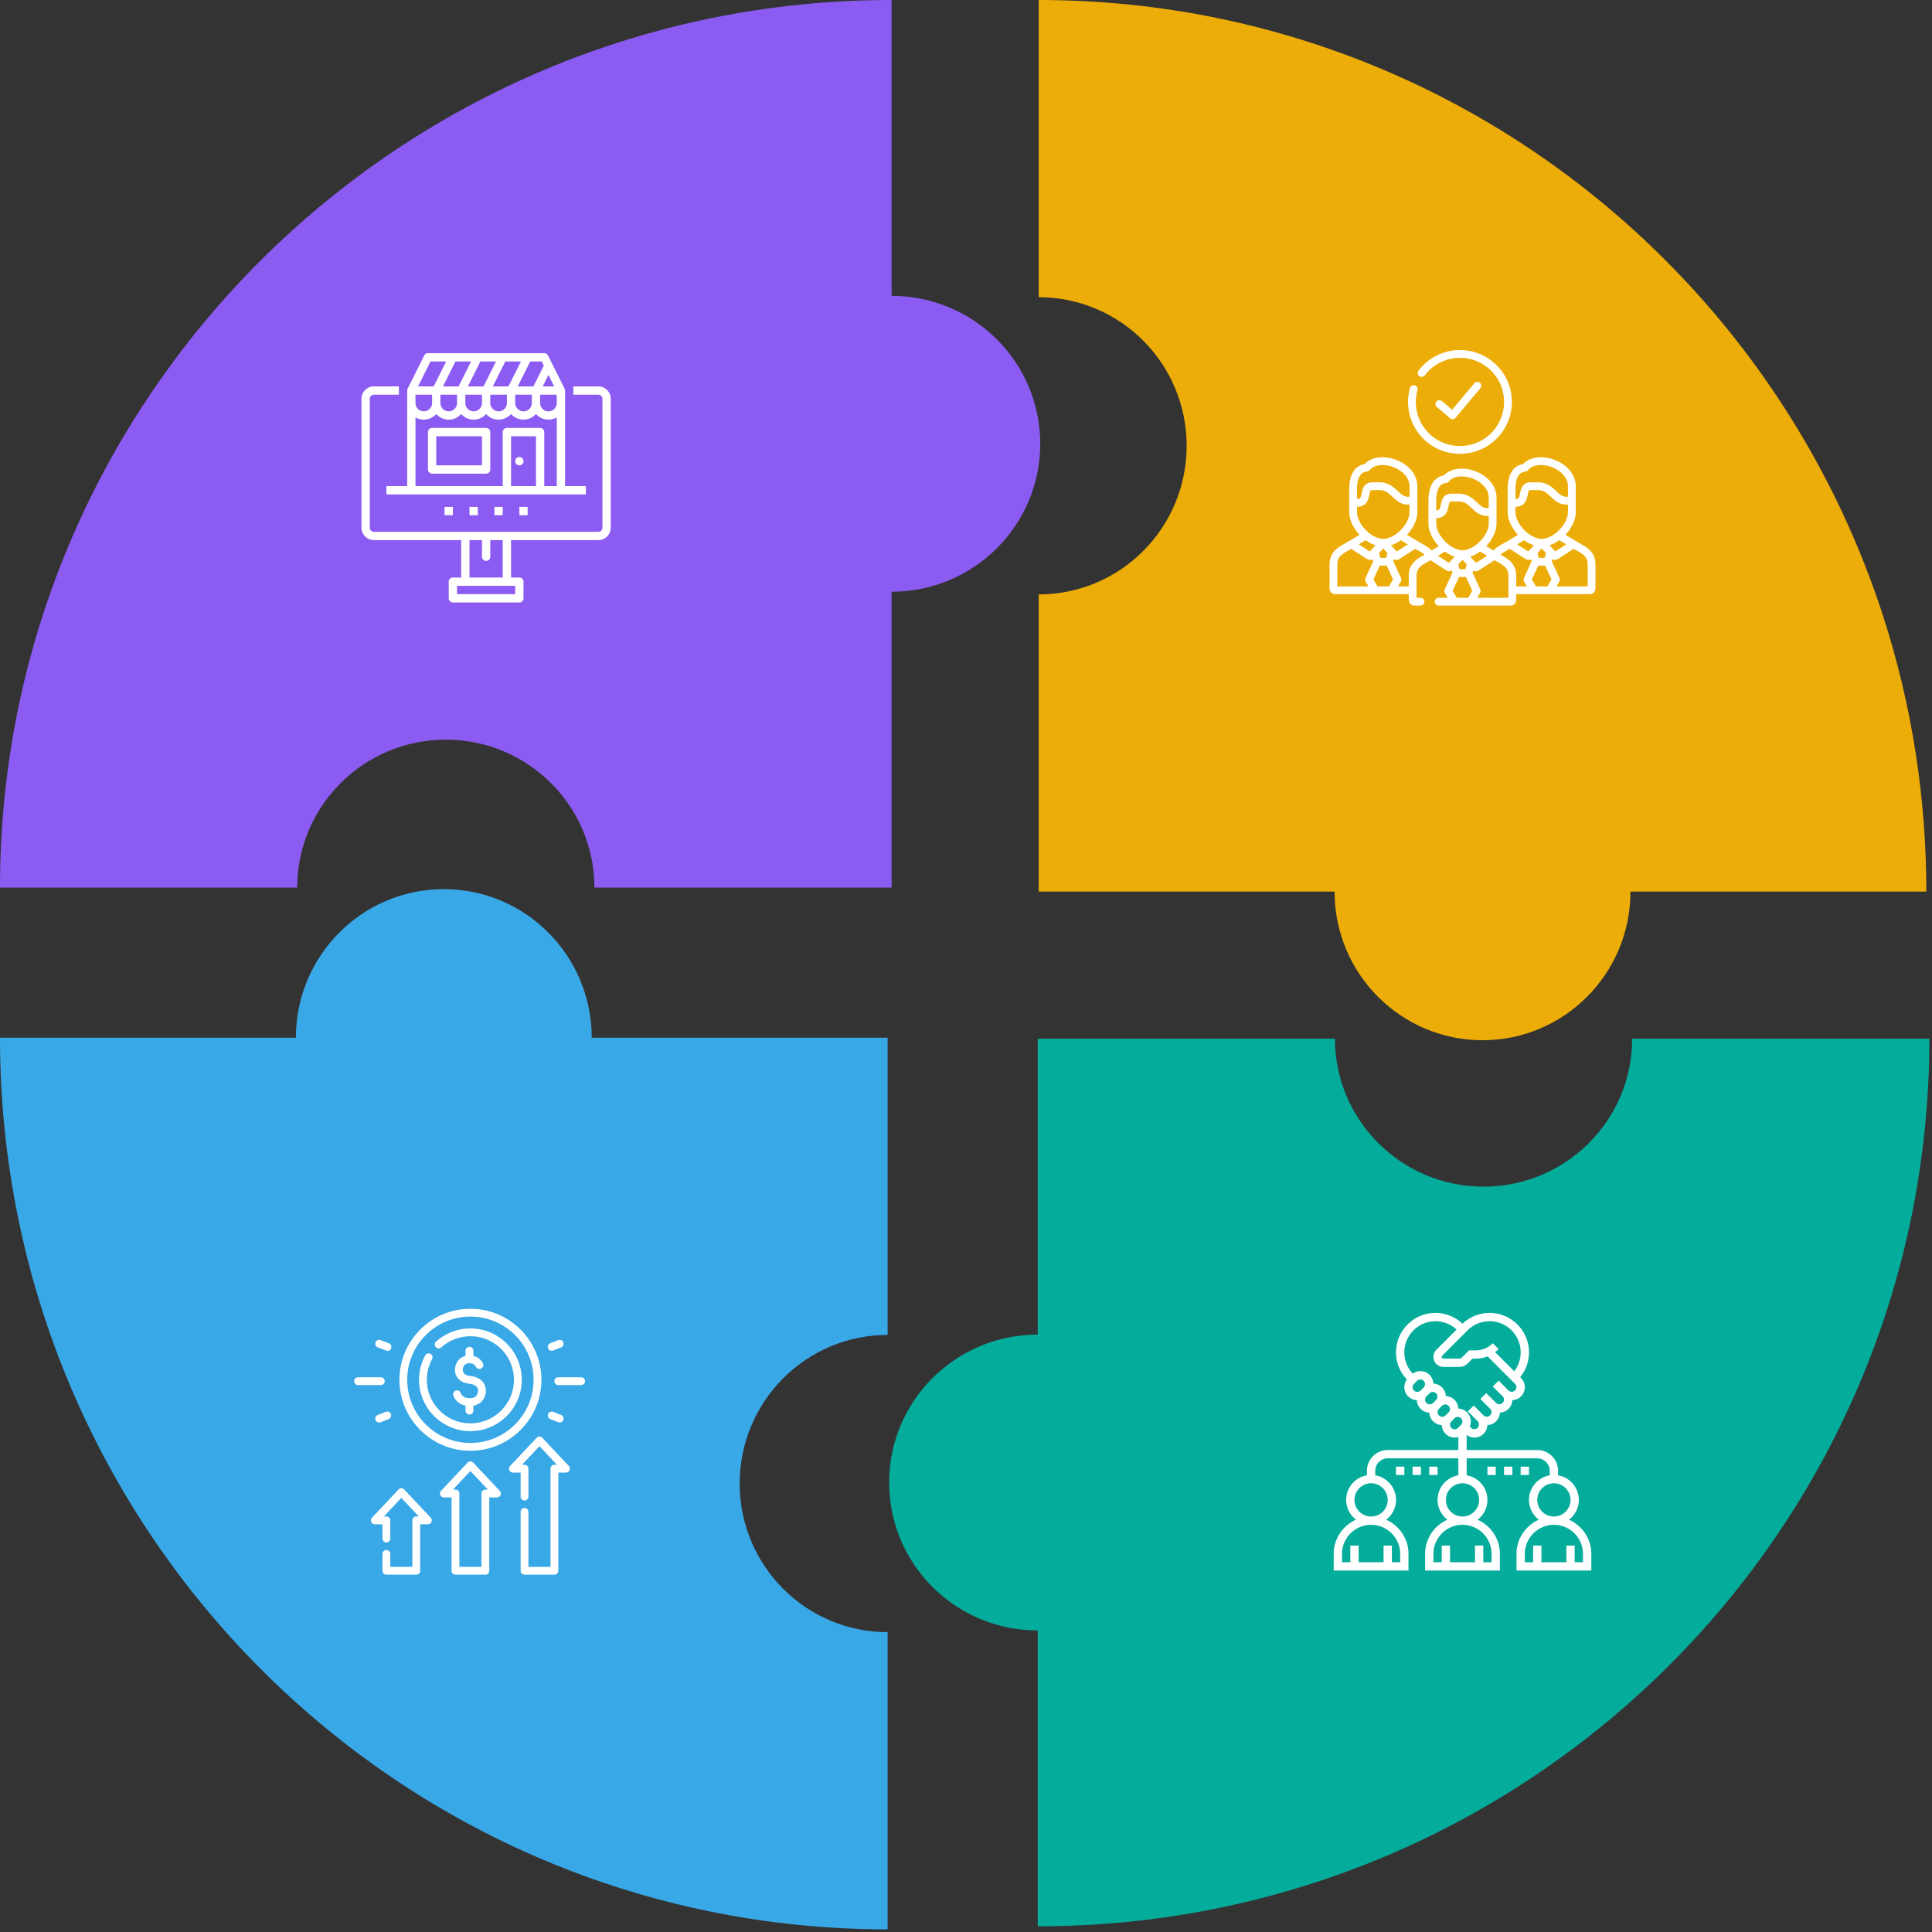 <svg width="465" height="465" fill="none" xmlns="http://www.w3.org/2000/svg"><rect width="100%" height="100%" fill="#333333" stroke="none"/><path d="M214.6 142.422v71.211h-71.533c0-19.664-16.014-35.605-35.767-35.605-19.754 0-35.767 15.941-35.767 35.605H0C0 95.647 96.08 0 214.6 0v71.211c19.753 0 35.767 15.941 35.767 35.606 0 19.664-16.014 35.605-35.767 35.605z" fill="#8C5CF2"/><path d="M249.766 321.211V250H321.3c0 19.664 16.013 35.606 35.766 35.606 19.754 0 35.767-15.942 35.767-35.606h71.533c0 117.986-96.08 213.633-214.6 213.633v-71.211c-19.753 0-35.766-15.941-35.766-35.605 0-19.665 16.013-35.606 35.766-35.606z" fill="#04AC9B"/><path d="M321.212 214.6H250v-71.533c19.665 0 35.606-16.014 35.606-35.767 0-19.753-15.941-35.767-35.606-35.767V0c117.987 0 213.634 96.08 213.634 214.6h-71.211c0 19.753-15.941 35.767-35.606 35.767-19.664 0-35.605-16.014-35.605-35.767z" fill="#EDAD08"/><path d="M142.422 249.767h71.211V321.3c-19.664 0-35.605 16.013-35.605 35.767 0 19.753 15.941 35.766 35.605 35.766v71.534C95.647 464.367 0 368.287 0 249.767h71.211c0-19.754 15.941-35.767 35.606-35.767 19.664 0 35.605 16.013 35.605 35.767z" fill="#39A8E6"/><path d="M144 93h-6v2h6a1.003 1.003 0 011 1v31a1.003 1.003 0 01-1 1H90a1.002 1.002 0 01-1-1V96a1.002 1.002 0 011-1h6v-2h-6a3.003 3.003 0 00-3 3v31a3.003 3.003 0 003 3h21v9h-2a.997.997 0 00-1 1v4a.997.997 0 001 1h16a.997.997 0 001-1v-4a.997.997 0 00-1-1h-2v-9h21a3 3 0 003-3V96a3.002 3.002 0 00-3-3zm-20 50h-14v-2h14v2zm-3-4h-8v-9h3v4a.997.997 0 001 1 .997.997 0 001-1v-4h3v9z" fill="#fff"/><path d="M93 117v2h48v-2h-5V94a.993.993 0 00-.106-.447l-4-8A.997.997 0 00131 85h-28a1 1 0 00-.894.553l-4 8A.999.999 0 0098 94v23h-5zm30 0v-12h6v12h-6zm5-20a2 2 0 01-4 0v-2h4v2zm-6 0a2 2 0 01-4 0v-2h4v2zm-6 0a2 2 0 01-4 0v-2h4v2zm-6 0a2 2 0 01-4 0v-2h4v2zm-10-2h4v2a2 2 0 01-4 0v-2zm22.382-2h-3.764l3-6h3.764l-3 6zm-6 0h-3.764l3-6h3.764l-3 6zm-6 0h-3.764l3-6h3.764l-3 6zM130 95h4v2a2 2 0 01-4 0v-2zm.618-2L132 90.236 133.382 93h-2.764zm.264-5l-2.5 5h-3.764l3-6h2.764l.5 1zm-27.264-1h3.764l-3 6h-3.764l3-6zM100 100.462a3.99 3.99 0 005-.82 4 4 0 004.647 1.004A4.012 4.012 0 00111 99.64c.375.427.836.769 1.353 1.004a4 4 0 003.294 0A4.012 4.012 0 00117 99.641c.375.427.836.769 1.353 1.004a4 4 0 003.294 0A4.012 4.012 0 00123 99.641c.375.427.836.769 1.353 1.004a4 4 0 003.294 0A4.012 4.012 0 00129 99.641a3.99 3.99 0 005 .82V117h-3v-13a.997.997 0 00-1-1h-8a.997.997 0 00-1 1v13h-21v-16.538z" fill="#fff"/><path d="M117 103h-13a.997.997 0 00-1 1v9a.997.997 0 001 1h13a.997.997 0 001-1v-9a.997.997 0 00-1-1zm-1 9h-11v-7h11v7zm-7 10h-2v2h2v-2zm6 0h-2v2h2v-2zm6 0h-2v2h2v-2zm6 0h-2v2h2v-2zm-2-10a1 1 0 100-2 1 1 0 000 2zm252.626 253.769A5.989 5.989 0 00380 361c0-2.967-2.167-5.431-5-5.91V354c0-2.757-2.243-5-5-5h-17v-3.644c.54.411 1.189.644 1.879.644a3.118 3.118 0 003.11-3.011 3.113 3.113 0 003-3 3.113 3.113 0 003-3 3.119 3.119 0 003.011-3.11c0-.834-.325-1.618-.914-2.207l-.208-.208a9.412 9.412 0 002.122-5.979c0-5.23-4.255-9.485-9.485-9.485a9.415 9.415 0 00-6.515 2.604 9.415 9.415 0 00-6.515-2.604c-5.23 0-9.485 4.255-9.485 9.485 0 2.457.935 4.766 2.625 6.538a3.094 3.094 0 00-.625 1.856 3.118 3.118 0 003.011 3.11 3.113 3.113 0 003 3 3.113 3.113 0 003 3 3.119 3.119 0 003.11 3.011c.304 0 .596-.057.879-.14V349h-17c-2.757 0-5 2.243-5 5v1.09c-2.833.479-5 2.943-5 5.91 0 1.945.935 3.672 2.374 4.769-3.16 1.398-5.374 4.559-5.374 8.231v4h18v-4c0-3.672-2.214-6.833-5.374-8.231A5.989 5.989 0 00336 361c0-2.967-2.167-5.431-5-5.91V354c0-1.654 1.346-3 3-3h17v4.09c-2.833.478-5 2.942-5 5.91 0 1.945.935 3.672 2.374 4.769-3.16 1.398-5.374 4.559-5.374 8.231v4h18v-4c0-3.672-2.214-6.833-5.374-8.231A5.989 5.989 0 00358 361c0-2.967-2.167-5.431-5-5.91V351h17c1.654 0 3 1.346 3 3v1.09c-2.833.478-5 2.942-5 5.91 0 1.945.935 3.672 2.374 4.769-3.16 1.398-5.374 4.559-5.374 8.231v4h18v-4c0-3.672-2.214-6.833-5.374-8.231zM358.515 318c4.127 0 7.485 3.358 7.485 7.485 0 1.669-.549 3.25-1.55 4.55l-4.598-4.598c.298-.224.587-.462.856-.73l-1.414-1.414a5.793 5.793 0 01-4.123 1.707h-1.585l-1.707 1.707a.996.996 0 01-.708.293h-3.757a.415.415 0 01-.293-.707l6.101-6.101a7.439 7.439 0 015.293-2.192zm-13.03 0c1.908 0 3.702.716 5.091 2.009l-4.87 4.87a2.417 2.417 0 001.708 4.121h3.757c.801 0 1.555-.312 2.122-.879l1.121-1.121h.757c.999 0 1.967-.191 2.869-.546l6.632 6.632a1.122 1.122 0 01-1.586 1.586l-2.379-2.379-1.414 1.414 2.379 2.379a1.122 1.122 0 01-1.586 1.586l-2.379-2.379-1.414 1.414 2.379 2.379a1.122 1.122 0 01-1.586 1.586l-2.379-2.379-1.414 1.414 2.379 2.379a1.122 1.122 0 01-1.586 1.586l-.334-.334c.161-.38.248-.791.248-1.217a3.118 3.118 0 00-3.011-3.11 3.113 3.113 0 00-3-3 3.113 3.113 0 00-3-3 3.119 3.119 0 00-3.11-3.011c-.673 0-1.307.22-1.838.611a7.427 7.427 0 01-2.041-5.126c0-4.127 3.358-7.485 7.485-7.485zM340 333.879c0-.3.117-.581.328-.793l.758-.758a1.122 1.122 0 011.586 1.586l-.758.758a1.122 1.122 0 01-1.914-.793zm3 3c0-.3.117-.581.328-.793l.758-.758a1.122 1.122 0 011.586 1.586l-.758.758a1.122 1.122 0 01-1.914-.793zm3 3c0-.3.117-.581.328-.793l.758-.758a1.122 1.122 0 011.586 1.586l-.758.758a1.122 1.122 0 01-1.914-.793zm4.121 4.121a1.122 1.122 0 01-.793-1.914l.758-.758a1.122 1.122 0 011.586 1.586l-.758.758a1.117 1.117 0 01-.793.328zM337 374v2h-2v-4h-2v4h-6v-4h-2v4h-2v-2c0-3.86 3.14-7 7-7s7 3.14 7 7zm-3-13c0 2.206-1.794 4-4 4s-4-1.794-4-4 1.794-4 4-4 4 1.794 4 4zm25 13v2h-2v-4h-2v4h-6v-4h-2v4h-2v-2c0-3.86 3.14-7 7-7s7 3.14 7 7zm-3-13c0 2.206-1.794 4-4 4s-4-1.794-4-4 1.794-4 4-4 4 1.794 4 4zm14 0c0-2.206 1.794-4 4-4s4 1.794 4 4-1.794 4-4 4-4-1.794-4-4zm11 15h-2v-4h-2v4h-6v-4h-2v4h-2v-2c0-3.86 3.14-7 7-7s7 3.14 7 7v2z" fill="#fff"/><path d="M358 353h2v2h-2v-2zm4 0h2v2h-2v-2zm4 0h2v2h-2v-2zm-30 0h2v2h-2v-2zm4 0h2v2h-2v-2zm4 0h2v2h-2v-2z" fill="#fff"/><g clip-path="url(#clip0)" fill="#fff"><path d="M113.22 349.177c9.422 0 17.088-7.666 17.088-17.089 0-9.422-7.666-17.088-17.088-17.088-9.423 0-17.089 7.666-17.089 17.088 0 9.423 7.666 17.089 17.089 17.089zm0-32.298c8.386 0 15.209 6.823 15.209 15.209 0 8.387-6.823 15.21-15.209 15.21-8.387 0-15.21-6.823-15.21-15.21 0-8.386 6.823-15.209 15.21-15.209z"/><path d="M113.219 344.447c6.815 0 12.359-5.544 12.359-12.358 0-6.815-5.544-12.359-12.359-12.359a12.333 12.333 0 00-8.301 3.203.94.94 0 001.262 1.392 10.455 10.455 0 017.039-2.716c5.779 0 10.48 4.701 10.48 10.48 0 5.778-4.701 10.48-10.48 10.48-5.778 0-10.48-4.702-10.48-10.48 0-1.745.438-3.472 1.265-4.995a.94.94 0 00-1.651-.897 12.382 12.382 0 00-1.492 5.892c0 6.814 5.544 12.358 12.358 12.358z"/><path d="M112.862 336.514c-1.475-.09-1.88-.978-1.955-1.186a.941.941 0 00-1.823.462l.005.018a.825.825 0 00.043.13c.173.479.869 1.966 2.921 2.363v1.25a.94.94 0 001.879 0v-1.222c.899-.156 1.503-.549 1.881-.904.702-.662 1.122-1.661 1.122-2.674 0-.952-.374-3.207-3.832-3.589-.685-.075-1.173-.293-1.452-.647a1.314 1.314 0 01-.273-.793c0-.165.046-1.614 1.614-1.614 1.03 0 1.445.654 1.523.797a.942.942 0 001.814-.351c0-.155-.038-.3-.104-.429h.001c-.265-.576-1.013-1.476-2.294-1.786v-1.261a.94.94 0 00-1.879 0v1.257c-1.854.44-2.554 2.17-2.554 3.387 0 1.353.89 3.031 3.398 3.308 2.159.238 2.159 1.354 2.159 1.721 0 .389-.14.937-.531 1.305-.37.349-.929.503-1.663.458zM97.28 358.499a.939.939 0 00-1.369 0l-6.38 6.783a.94.94 0 00.684 1.583h1.844v3.411a.94.94 0 101.879 0v-4.35a.94.94 0 00-.94-.94h-.61l4.207-4.473 4.208 4.473h-.61a.94.94 0 00-.94.94v11.195h-5.316v-3.087a.94.94 0 10-1.878 0v4.026c0 .519.42.94.94.94h7.194a.94.94 0 00.939-.94v-11.195h1.844a.937.937 0 00.684-1.583l-6.38-6.783zm16.624-6.462a.939.939 0 00-1.369 0l-6.38 6.784a.938.938 0 00.684 1.582h1.844v17.658a.94.94 0 00.939.939h7.195c.519 0 .939-.42.939-.939v-17.658h1.844a.94.94 0 00.685-1.582l-6.381-6.784zm2.913 6.488a.94.94 0 00-.94.939v17.658h-5.315v-17.658a.94.94 0 00-.94-.939h-.61l4.207-4.474 4.208 4.474h-.61zm13.711-12.468a.944.944 0 00-1.369 0l-6.381 6.784a.938.938 0 00.684 1.583h1.845v5.732a.94.94 0 101.878 0v-6.671a.94.94 0 00-.939-.94h-.61l4.207-4.473 4.208 4.473h-.611a.94.94 0 00-.939.94v23.636h-5.316v-13.207a.94.94 0 10-1.879 0v14.147a.94.94 0 00.94.939h7.194a.94.94 0 00.94-.939v-23.637h1.844a.94.94 0 00.684-1.583l-6.38-6.784zM92.6 332.425a.94.94 0 00-.939-.94h-5.51a.94.94 0 000 1.879h5.51a.94.94 0 00.94-.939zm.276 7.371l-1.96.768a.939.939 0 10.686 1.749l1.96-.767a.94.94 0 00-.686-1.75zm-1.959-15.511l1.96.767a.94.94 0 10.685-1.749l-1.96-.767a.939.939 0 10-.685 1.749zm48.931 7.2h-5.509a.94.94 0 000 1.879h5.509a.94.94 0 100-1.879zm-7.41 10.061l1.96.767a.94.94 0 00.685-1.749l-1.959-.768a.94.94 0 00-.686 1.75zm.343-16.429c.114 0 .23-.02.343-.065l1.959-.767a.94.94 0 00-.685-1.749l-1.96.767a.94.94 0 00.343 1.814z"/></g><g clip-path="url(#clip1)" fill="#fff"><path d="M349.011 100.66a.938.938 0 001.324-.113l5.982-7.137a.938.938 0 00-1.437-1.204l-5.376 6.414-2.46-2.083a.937.937 0 10-1.211 1.431l3.178 2.692z"/><path d="M351.383 109.222c3.2 0 6.399-1.218 8.835-3.653a12.399 12.399 0 003.658-8.829 12.41 12.41 0 00-3.658-8.832 12.504 12.504 0 00-18.812 1.31.938.938 0 001.497 1.13 10.63 10.63 0 0115.99-1.114 10.55 10.55 0 013.108 7.506c0 2.835-1.104 5.5-3.108 7.503-4.141 4.14-10.879 4.139-15.02 0a10.628 10.628 0 01-2.708-10.395.939.939 0 00-1.805-.509 12.505 12.505 0 003.188 12.23 12.458 12.458 0 008.835 3.653zm28.805 21.52c-.312-.178-.633-.36-.963-.558l-2.451-1.47c1.14-1.211 1.993-2.682 2.33-4.156.102-.445.155-.882.155-1.299v-6.205c0-2.822-2.124-5.37-5.413-6.488-2.875-.978-5.728-.524-7.265 1.116-1.575.277-3.783 1.526-3.708 6.362l.001.105v5.11c0 .417.052.854.155 1.295.335 1.475 1.187 2.949 2.33 4.162l-2.41 1.445c-.018.008-.035.02-.053.03-.325.195-.644.376-.951.551-.921.524-1.819 1.032-2.511 1.745l-1.728-1.036c1.141-1.213 1.995-2.684 2.331-4.157.1-.438.152-.876.152-1.3v-6.205c0-2.822-2.123-5.368-5.408-6.486-2.875-.979-5.73-.526-7.266 1.113-1.576.277-3.785 1.525-3.709 6.361l.002.106v5.111c0 .404.05.839.151 1.3.336 1.473 1.19 2.944 2.332 4.157l-1.725 1.036c-.694-.713-1.591-1.223-2.514-1.746-.311-.178-.632-.359-.961-.557l-.025-.015-.007-.004-2.42-1.45c1.142-1.211 1.995-2.683 2.332-4.157.1-.435.151-.872.151-1.298v-6.205c0-2.822-2.123-5.369-5.408-6.488-2.876-.979-5.732-.526-7.269 1.115-1.575.277-3.782 1.525-3.705 6.361l.001.106v5.111c0 .426.051.863.151 1.296.336 1.475 1.19 2.947 2.331 4.159l-2.452 1.469c-.328.197-.649.379-.96.556-1.96 1.114-3.811 2.166-3.811 5.232v5.507c0 .187 0 .755.41 1.158.344.338.763.374 1.082.374l.134-.001a6.18 6.18 0 01.14-.002h17.3v1.205c0 .188 0 .758.413 1.161.343.338.762.375 1.081.375l.135-.001a6 6 0 01.138-.002h1.08a.938.938 0 000-1.875h-.972v-5.165c0-1.897.827-2.442 2.866-3.598l.095-.054c.13-.073.261-.15.397-.227l1.563 1.012 1.611 1.044.042.024c.112.065.211.134.307.199.197.133.571.39 1.025.39.188 0 .389-.044.597-.158l.128.505-1.827 3.959c-.002.002-.003.006-.004.009a.969.969 0 00.062.972l.639 1.088h-2.199a.938.938 0 000 1.875h16.921a6 6 0 01.138.002l.135.001c.32 0 .74-.037 1.085-.375.412-.403.411-.973.411-1.161v-1.205h17.301l.138.001c.043.002.088.003.135.003.319 0 .738-.038 1.082-.375.411-.404.411-.971.411-1.158v-5.507c0-3.065-1.851-4.118-3.812-5.23zm-41.351.276l-2.384 1.542a5.213 5.213 0 00-.263.167l-.513-.543-.026-.029-.855-.905a8.846 8.846 0 002.367-1.234l1.674 1.002zm-9.831-17.521a.94.94 0 00.661-.361c.951-1.235 3.189-1.561 5.442-.794 1.909.65 4.138 2.274 4.138 4.713v2.505h-.394c-.924 0-1.521-.515-2.418-1.355-1.01-.946-2.267-2.123-4.449-2.123h-1.68c-2.04 0-2.38 1.657-2.584 2.647-.234 1.139-.344 1.362-1.091 1.362h-.015v-1.942l-.002-.136c-.045-2.853.76-4.372 2.392-4.516zm-2.286 10.639a3.884 3.884 0 01-.104-.876v-1.294h.016c2.34 0 2.722-1.86 2.927-2.859.236-1.15.334-1.15.747-1.15h1.68c1.441 0 2.241.749 3.167 1.616.932.873 1.988 1.862 3.7 1.862h.394v1.825c0 .284-.034.579-.104.879-.497 2.178-2.526 4.438-4.722 5.256-.563.21-1.036.308-1.489.308-.453 0-.926-.098-1.491-.309-2.194-.817-4.224-3.076-4.721-5.258zm7.216 8.935l-.304 1.191h-1.407l-.302-1.187 1.009-1.068 1.004 1.064zm-5.236-3.055a8.86 8.86 0 002.085 1.135c.096.035.189.069.282.1l-1.393 1.475a6.186 6.186 0 00-.265-.167l-2.382-1.54 1.673-1.003zm.025 10.014l.649 1.103h-7.499v-5.161c0-1.9.826-2.445 2.863-3.602.161-.091.324-.184.491-.281l3.179 2.056.037.023c.112.065.211.133.307.199.213.146.584.4 1.031.4.187 0 .387-.045.595-.161l.128.503-1.827 3.958a.97.97 0 00.046.963zm5.581 1.103h-2.756l-.986-1.675 1.533-3.321h1.663l1.533 3.321-.987 1.675zm4.76-2.427v2.427h-2.584l.65-1.103a.971.971 0 00.045-.963l-1.827-3.958.13-.506c.21.118.412.164.601.164.449 0 .821-.256 1.035-.403.095-.065.193-.132.304-.197l.035-.022 3.179-2.056.491.282c.736.419 1.314.756 1.752 1.109-1.96 1.112-3.811 2.164-3.811 5.226zm37.904-7.687l-2.379 1.54c-.1.059-.188.117-.267.169l-.513-.544-.033-.035-.848-.898a8.886 8.886 0 002.366-1.235l1.674 1.003zm-9.827-17.522a.94.94 0 00.661-.361c.95-1.234 3.186-1.562 5.439-.795 1.91.651 4.141 2.275 4.141 4.713v2.505h-.398c-.924 0-1.52-.513-2.416-1.353-1.01-.947-2.266-2.124-4.451-2.124h-1.68c-2.04 0-2.38 1.657-2.583 2.649-.233 1.137-.343 1.36-1.087 1.36h-.02v-1.942l-.001-.135c-.044-2.853.761-4.373 2.395-4.517zm-2.287 10.64a3.93 3.93 0 01-.107-.878v-1.293h.02c2.337 0 2.718-1.86 2.924-2.859.236-1.15.333-1.15.746-1.15h1.68c1.443 0 2.243.749 3.168 1.616.932.873 1.987 1.861 3.699 1.861h.398v1.825c0 .275-.037.57-.108.88-.496 2.179-2.526 4.438-4.723 5.257-.559.21-1.032.307-1.488.307-.454 0-.925-.097-1.488-.309-2.197-.818-4.227-3.077-4.721-5.257zm7.214 8.935l-.302 1.19h-1.409l-.303-1.186 1.009-1.069 1.005 1.065zm-5.235-3.055a8.852 8.852 0 002.366 1.234l-1.394 1.475a6.186 6.186 0 00-.265-.167l-2.38-1.541 1.673-1.001zm-8.93 3.739l-2.379 1.541c-.1.057-.188.115-.267.166l-1.395-1.475a8.845 8.845 0 002.367-1.237l1.674 1.005zm-9.829-17.524a.938.938 0 00.661-.362c.95-1.234 3.187-1.559 5.439-.792 1.909.65 4.138 2.273 4.138 4.711v2.509h-.395c-.923 0-1.519-.515-2.415-1.355-1.01-.946-2.267-2.124-4.452-2.124h-1.679c-2.04 0-2.38 1.659-2.584 2.649-.233 1.138-.343 1.361-1.087 1.361h-.019v-1.946l-.002-.136c-.045-2.852.761-4.372 2.395-4.515zm-2.287 10.652a4.22 4.22 0 01-.106-.89v-1.29h.019c2.338 0 2.719-1.86 2.924-2.859.236-1.151.334-1.151.747-1.151h1.679c1.444 0 2.244.75 3.17 1.617.931.873 1.986 1.861 3.697 1.861h.395v1.822c0 .284-.035.58-.104.881-.497 2.177-2.527 4.437-4.72 5.257-.57.211-1.044.31-1.491.31-.445 0-.92-.099-1.49-.31-2.195-.82-4.225-3.08-4.72-5.248zm7.215 8.923l-.303 1.19h-1.41l-.301-1.186 1.009-1.068 1.005 1.064zm-4.265-.345c-.078-.051-.165-.108-.265-.165l-2.379-1.541 1.671-1.005a8.985 8.985 0 002.09 1.14c.094.033.187.066.278.096l-1.395 1.475zm4.634 8.409h-2.755l-.987-1.679 1.532-3.32h1.667l1.53 3.322-.987 1.677zm9.686 0h-7.51l.65-1.103a.98.98 0 00.049-.957l-.004-.009-1.824-3.959.129-.502c.209.116.411.162.598.162.447 0 .817-.252 1.031-.397a4.297 4.297 0 01.348-.223l3.175-2.056.394.226.101.058c2.037 1.156 2.863 1.701 2.863 3.595v5.165zm3.811-3.825l.64 1.087h-2.576v-2.427c0-3.062-1.851-4.113-3.811-5.227l-.002-.001c.438-.351 1.015-.69 1.75-1.106.162-.093.327-.185.494-.283l3.176 2.055a.282.282 0 00.036.024c.113.065.212.133.308.198.197.135.575.393 1.032.393.187 0 .387-.043.593-.156l.129.505-1.827 3.959-.001.002a.962.962 0 00.059.977zm5.569 1.087h-2.754l-.986-1.677 1.531-3.319h1.666l1.532 3.317-.989 1.679zm9.686 0h-7.51l.649-1.102a.968.968 0 00.075-.907l-.025-.057-1.828-3.959.129-.504c.209.117.411.163.6.163.447 0 .82-.255 1.034-.401.095-.065.194-.133.306-.198a.292.292 0 00.037-.024l3.176-2.055c.167.098.332.19.493.283 2.038 1.156 2.864 1.701 2.864 3.6v5.161z"/></g><defs><clipPath id="clip0"><path fill="#fff" transform="translate(81 315)" d="M0 0h64v64H0z"/></clipPath><clipPath id="clip1"><path fill="#fff" transform="translate(320 83)" d="M0 0h64v64H0z"/></clipPath></defs></svg>